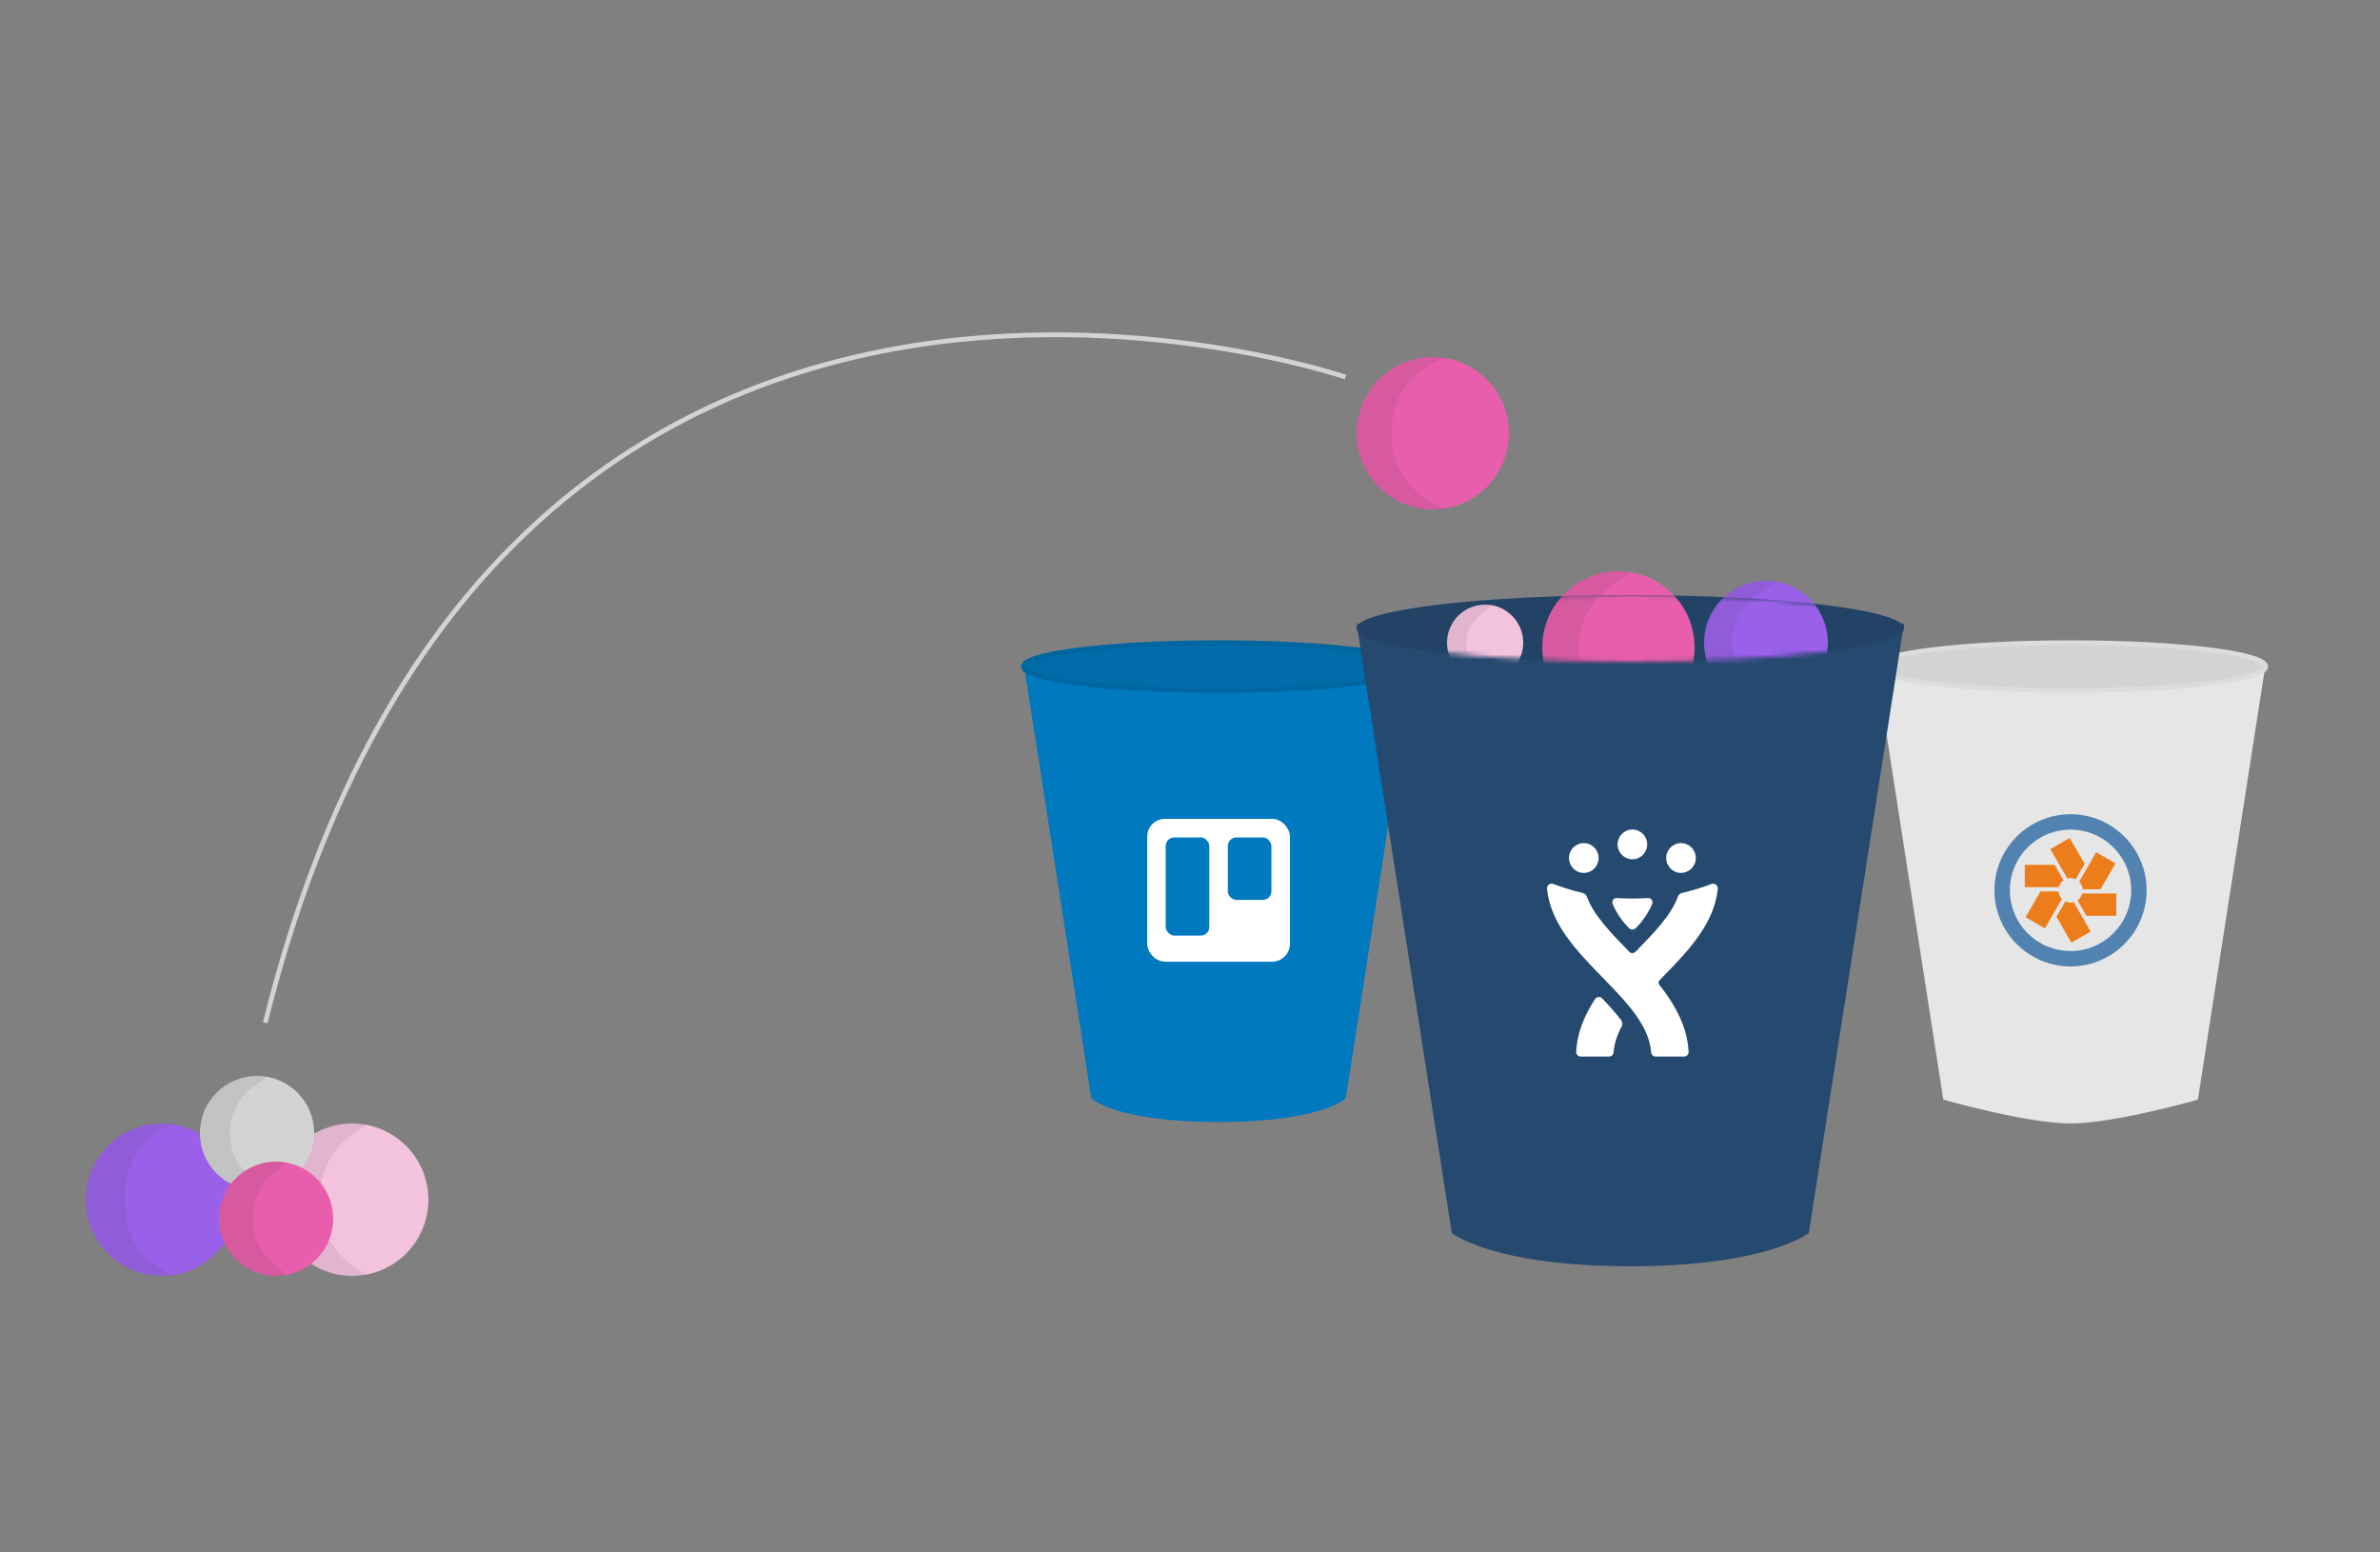 <?xml version="1.0" encoding="UTF-8"?> <svg xmlns="http://www.w3.org/2000/svg" xmlns:xlink="http://www.w3.org/1999/xlink" width="500px" height="326px" viewBox="0 0 500 326"><rect x="0" y="0" width="500" height="326" fill="#808080" stroke="none"/><!-- Generator: Sketch 48.2 (47327) - http://www.bohemiancoding.com/sketch --><title>sync-to-dev</title><desc>Created with Sketch.</desc><defs><ellipse id="path-1" cx="57.5" cy="7" rx="57.5" ry="7"></ellipse></defs><g id="Page-1" stroke="none" stroke-width="1" fill="none" fill-rule="evenodd"><g id="sync-to-dev"><g id="Group" transform="translate(394, 135)"><path d="M0,4.298 L82,4.298 L67.739,95.986 C67.739,95.986 50.205,100.983 41,100.983 C31.795,100.983 14.261,95.986 14.261,95.986 L0,4.298 Z" id="Rectangle" fill="#E6E6E6"></path><ellipse id="Oval-3" stroke="#DCDCDC" fill="#D3D3D3" cx="41" cy="5.014" rx="41" ry="5.014"></ellipse></g><g id="Group" transform="translate(215, 135)"><path d="M0,4 L82,4 L67.739,95.688 C67.739,95.688 62.749,100.685 41,100.685 C19.251,100.685 14.261,95.688 14.261,95.688 L0,4 Z" id="Rectangle" fill="#0079BF"></path><ellipse id="Oval-3" stroke="#0066A1" fill="#006CAA" cx="41" cy="5.014" rx="41" ry="5.014"></ellipse></g><circle id="Oval-4" fill="#E95EAC" cx="340" cy="136" r="16"></circle><path d="M340,152 C348.837,152 331.775,150.52 331.775,136 C331.775,121.48 348.837,120 340,120 C331.163,120 324,127.163 324,136 C324,144.837 331.163,152 340,152 Z" id="Oval-4" fill-opacity="0.1" fill="#333333"></path><circle id="Oval-4" fill="#9B60E9" cx="371" cy="135" r="13"></circle><path d="M371,148 C378.18,148 363.905,146.692 363.905,135 C363.905,123.308 378.18,122 371,122 C363.82,122 358,127.82 358,135 C358,142.18 363.82,148 371,148 Z" id="Oval-4" fill-opacity="0.1" fill="#333333"></path><g id="Group" transform="translate(285, 125)"><path d="M0,6 L115,6 L95,134 C95,134 86.413,140.977 57.5,140.977 C28.587,140.977 20,134 20,134 L0,6 Z" id="Rectangle" fill="#264970"></path><g id="jira_cmyk_blue" transform="translate(40, 49)" fill="#FFFFFF"><path d="M7.729,3.096 C6.011,3.096 4.62,4.493 4.62,6.225 C4.62,7.953 6.011,9.356 7.729,9.356 C9.448,9.356 10.837,7.953 10.837,6.225 C10.837,4.493 9.448,3.096 7.729,3.096" id="Fill-7"></path><path d="M28.152,3.096 C26.433,3.096 25.044,4.493 25.044,6.225 C25.044,7.953 26.433,9.356 28.152,9.356 C29.865,9.356 31.26,7.953 31.26,6.225 C31.26,4.493 29.865,3.098 28.152,3.096" id="Fill-8"></path><g id="Group-12"><path d="M17.94,0.24 C16.223,0.24 14.832,1.637 14.832,3.37 C14.832,5.098 16.223,6.5 17.94,6.5 C19.659,6.5 21.048,5.098 21.048,3.37 C21.048,1.637 19.659,0.24 17.94,0.24" id="Fill-9"></path><path d="M35.501,11.817 C35.327,11.685 35.12,11.616 34.909,11.616 C34.792,11.616 34.673,11.638 34.561,11.681 C32.457,12.491 30.319,13.105 28.368,13.563 C27.97,13.656 27.649,13.953 27.516,14.31 C26.094,18.227 22.465,21.957 18.657,25.863 C18.504,26.009 18.29,26.202 17.941,26.202 C17.594,26.202 17.382,26.015 17.226,25.863 C13.419,21.957 9.789,18.24 8.367,14.323 C8.234,13.966 7.912,13.669 7.515,13.575 C5.563,13.118 3.42,12.484 1.318,11.675 C1.205,11.632 1.087,11.61 0.97,11.61 C0.759,11.61 0.555,11.677 0.382,11.809 C0.113,12.016 -0.027,12.352 0.005,12.674 C0.327,15.931 1.606,19.115 3.915,22.452 C6.085,25.589 8.916,28.493 11.653,31.301 C16.696,36.475 21.46,41.362 21.878,47.03 C21.915,47.541 22.339,47.937 22.849,47.937 L28.774,47.937 C29.041,47.937 29.296,47.827 29.48,47.632 C29.663,47.438 29.761,47.177 29.747,46.908 C29.561,43.12 28.143,39.325 25.414,35.31 C24.842,34.468 24.229,33.649 23.589,32.847 C23.329,32.521 23.437,32.115 23.637,31.911 C23.833,31.708 24.031,31.506 24.23,31.301 C26.967,28.493 29.797,25.589 31.968,22.452 C34.277,19.115 35.556,15.95 35.878,12.693 C35.911,12.366 35.763,12.019 35.501,11.817" id="Fill-11"></path></g><path d="M11.584,35.709 C11.444,35.562 11.238,35.411 10.892,35.411 C10.45,35.411 10.187,35.719 10.088,35.871 C7.596,39.686 6.309,43.287 6.131,46.905 C6.118,47.172 6.216,47.437 6.399,47.632 C6.584,47.825 6.842,47.937 7.108,47.937 L13.023,47.937 C13.532,47.937 13.96,47.536 13.998,47.026 C14.127,45.282 14.666,43.534 15.649,41.697 C15.989,41.062 15.725,40.465 15.529,40.209 C14.554,38.934 13.36,37.574 11.584,35.709" id="Fill-13"></path><path d="M17.947,14.737 C19.804,14.737 20.881,14.625 21.259,14.625 C21.717,14.625 22.155,15.002 22.155,15.531 C22.155,15.686 22.119,15.796 22.083,15.893 C21.837,16.556 20.714,18.938 18.625,20.982 C18.391,21.212 18.125,21.255 17.942,21.255 L17.94,21.255 C17.757,21.255 17.492,21.212 17.257,20.982 C15.168,18.938 14.045,16.556 13.8,15.893 C13.763,15.796 13.727,15.686 13.727,15.531 C13.727,15.002 14.166,14.625 14.624,14.625 C15.002,14.625 16.079,14.737 17.935,14.737 L17.947,14.737" id="Fill-14"></path></g><g id="Oval-4"><mask id="mask-2" fill="white"><use xlink:href="#path-1"></use></mask><use id="Mask" fill="#224266" xlink:href="#path-1"></use><circle fill="#E95EAC" mask="url(#mask-2)" cx="55" cy="11" r="16"></circle><path d="M55,27 C63.837,27 46.775,25.52 46.775,11 C46.775,-3.52 63.837,-5 55,-5 C46.163,-5 39,2.163 39,11 C39,19.837 46.163,27 55,27 Z" fill-opacity="0.1" fill="#333333" mask="url(#mask-2)"></path><circle fill="#9B60E9" mask="url(#mask-2)" cx="86" cy="10" r="13"></circle><path d="M86,23 C93.18,23 78.905,21.692 78.905,10 C78.905,-1.692 93.18,-3 86,-3 C78.82,-3 73,2.82 73,10 C73,17.18 78.82,23 86,23 Z" fill-opacity="0.1" fill="#333333" mask="url(#mask-2)"></path><circle fill="#F3C3DE" mask="url(#mask-2)" cx="27" cy="10" r="8"></circle><path d="M27,18 C31.418,18 23.064,16.62 23.064,10 C23.064,3.38 31.418,2 27,2 C22.582,2 19,5.582 19,10 C19,14.418 22.582,18 27,18 Z" fill-opacity="0.1" fill="#333333" mask="url(#mask-2)"></path></g></g><g id="trello-mark-blue" transform="translate(241, 172)" fill-rule="nonzero"><rect id="Board" fill="#FFFFFF" x="0" y="0" width="30" height="30" rx="3.75"></rect><rect id="Right-List" fill="#0079BF" x="16.95" y="3.9" width="9.15" height="13.125" rx="1.8"></rect><rect id="Left-List" fill="#0079BF" x="3.9" y="3.9" width="9.15" height="20.625" rx="1.8"></rect></g><circle id="Oval-4" fill="#E95EAC" cx="301" cy="91" r="16"></circle><path d="M301,107 C309.837,107 292.438,107 292.355,91 C292.273,75 309.837,75 301,75 C292.163,75 285,82.163 285,91 C285,99.837 292.163,107 301,107 Z" id="Oval-4" fill-opacity="0.1" fill="#333333"></path><path d="M273.744,65.89 C273.744,65.89 89.392,27.289 65.021,228.155" id="Path-2" stroke="#D3D3D3" transform="translate(169.383, 145.534) rotate(7) translate(-169.383, -145.534) "></path><g id="pivotal-tracker" transform="translate(419, 171)" fill-rule="nonzero"><path d="M11.751,7.356 L15.321,13.537 C15.903,13.382 16.522,13.437 17.068,13.693 L18.945,10.443 L15.808,5.013 L11.715,7.377 L11.715,7.377 L11.751,7.356 L11.751,7.356 Z M6.371,15.352 L13.511,15.352 C13.568,15.135 13.653,14.926 13.765,14.732 C13.952,14.407 14.21,14.127 14.518,13.914 L12.642,10.665 L6.369,10.665 L6.369,15.393 L6.371,15.393 L6.371,15.352 Z M18.204,17.295 C18.017,17.619 17.76,17.898 17.453,18.112 L19.33,21.363 L25.601,21.363 L25.601,16.676 L18.459,16.676 C18.401,16.893 18.315,17.1 18.204,17.295 L18.204,17.295 Z M17.794,14.202 C18.222,14.628 18.485,15.192 18.537,15.793 L22.288,15.793 L25.424,10.362 L21.366,8.018 L17.794,14.202 L17.794,14.202 Z M10.604,24.01 L14.175,17.824 C13.75,17.398 13.487,16.836 13.434,16.236 L9.68,16.236 L6.544,21.664 L10.637,24.03 L10.604,24.01 Z M20.219,24.671 L16.651,18.489 C16.068,18.647 15.448,18.592 14.902,18.334 L13.025,21.585 L16.159,27.015 L20.253,24.651 L20.219,24.671 L20.219,24.671 Z" id="Shape" fill="#ED7D1A"></path><path d="M15.986,0.029 C7.171,0.029 0,7.199 0,16.012 C0,24.828 7.171,32 15.986,32 C24.8,32 31.97,24.828 31.97,16.012 C31.97,7.199 24.8,0.029 15.986,0.029 L15.986,0.029 Z M15.986,3.265 C23.026,3.265 28.733,8.972 28.733,16.012 C28.733,23.054 23.026,28.764 15.986,28.764 C8.945,28.764 3.237,23.054 3.237,16.012 C3.237,8.972 8.945,3.265 15.986,3.265 L15.986,3.265 Z" id="Shape" fill="#5282B0"></path></g><circle id="Oval-5" fill="#9B60E9" cx="34" cy="252" r="16"></circle><path d="M34,268 C42.837,268 26.205,269.066 26.205,252 C26.205,234.934 42.837,236 34,236 C25.163,236 18,243.163 18,252 C18,260.837 25.163,268 34,268 Z" id="Oval-5" fill-opacity="0.1" fill="#333333"></path><circle id="Oval-5" fill="#F3C3DE" cx="74" cy="252" r="16"></circle><path d="M74,268 C82.837,268 67.229,267.326 67.229,252 C67.229,236.674 82.837,236 74,236 C65.163,236 58,243.163 58,252 C58,260.837 65.163,268 74,268 Z" id="Oval-5" fill-opacity="0.1" fill="#333333"></path><circle id="Oval-5" fill="#D3D3D3" cx="54" cy="238" r="12"></circle><path d="M54,250 C60.627,250 48.305,248.719 48.305,238 C48.305,227.281 60.627,226 54,226 C47.373,226 42,231.373 42,238 C42,244.627 47.373,250 54,250 Z" id="Oval-5" fill-opacity="0.1" fill="#333333"></path><circle id="Oval-5" fill="#E95EAC" cx="58" cy="256" r="12"></circle><path d="M58,268 C64.627,268 53.09,266.721 53.09,256 C53.09,245.279 64.627,244 58,244 C51.373,244 46,249.373 46,256 C46,262.627 51.373,268 58,268 Z" id="Oval-5" fill="#333333" opacity="0.1"></path></g></g></svg> 